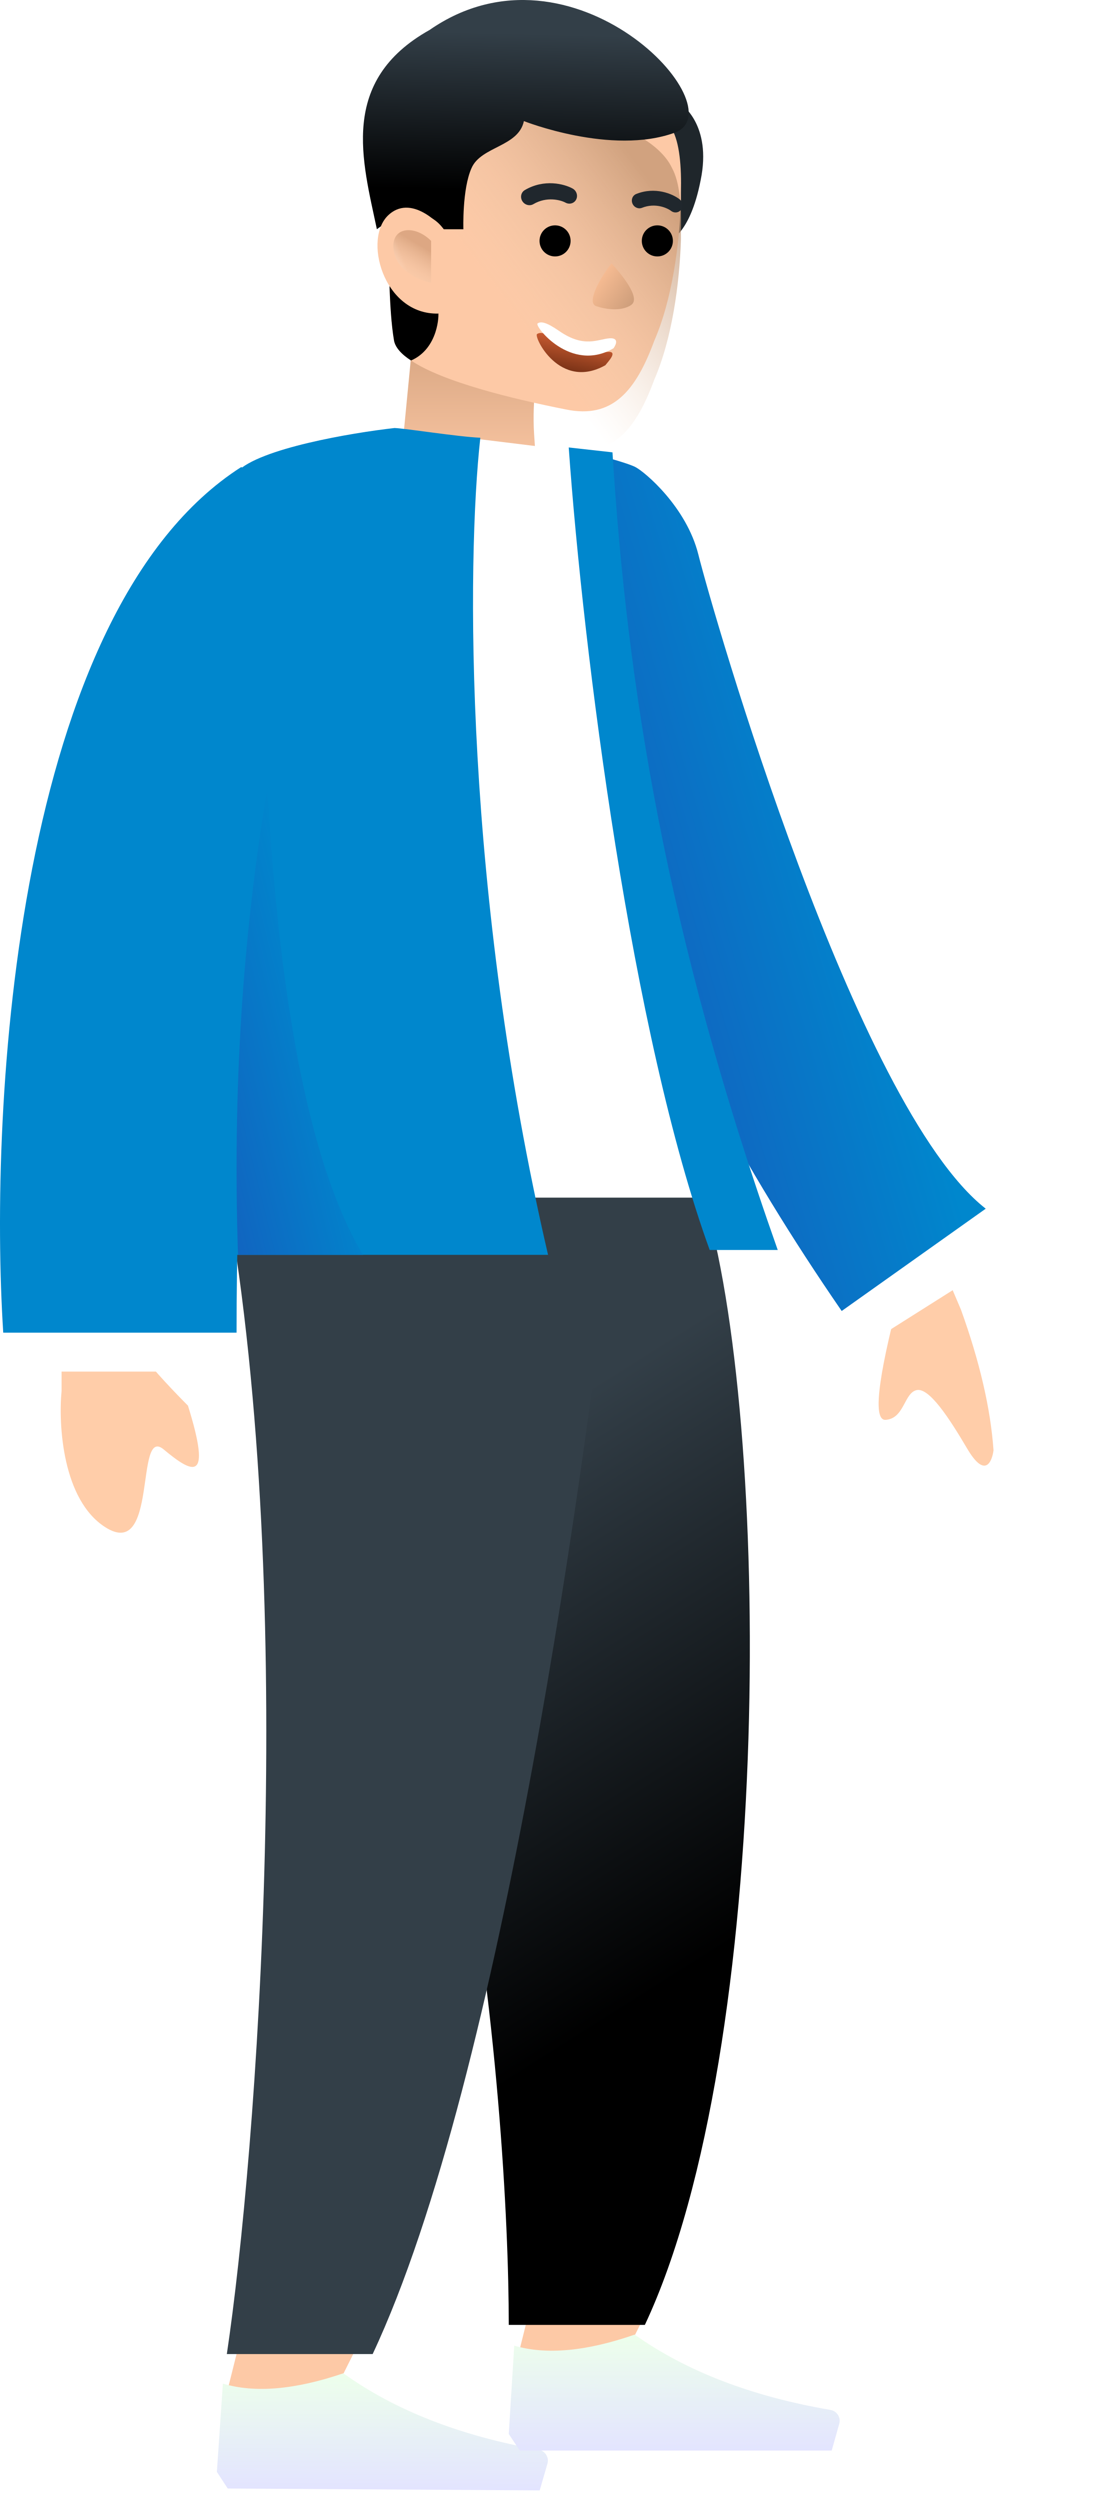 <?xml version="1.0" encoding="UTF-8"?> <svg xmlns="http://www.w3.org/2000/svg" width="115" height="257" viewBox="0 0 115 257" fill="none"> <path d="M70.041 10.701C70.041 10.701 73.258 12.799 72.069 18.532C70.951 24.266 68.713 24.825 68.713 24.825C68.713 24.825 65.357 12.239 70.041 10.701Z" fill="#1F262B"></path> <path d="M55.358 37.411C55.358 37.411 54.707 41.02 54.938 44.613C55.169 48.206 55.358 49.469 55.358 49.469C46.041 48.034 41.477 45.005 41.477 45.005L42.433 35.122C44.321 33.793 49.974 35.803 52.981 36.642C54.379 37.061 55.358 37.411 55.358 37.411Z" fill="url(#paint0_linear)"></path> <path d="M70.041 19.861C70.041 20.14 70.041 20.35 70.041 20.63C69.901 25.175 69.132 30.819 67.3 35.034C65.388 40.224 62.979 43.075 58.224 42.096C52.561 40.977 45.499 39.229 42.282 37.062C41.303 36.432 40.674 35.733 40.534 35.034C40.255 33.426 40.115 31.188 40.045 28.741C39.835 21.399 40.325 12.239 40.325 12.239C47.177 3.709 66.266 7.065 69.132 13.288C69.901 14.687 70.111 17.064 70.041 19.861Z" fill="#FDC9A6"></path> <g filter="url(#filter0_i)"> <path d="M70.041 19.861C70.041 20.14 70.041 20.35 70.041 20.63C69.901 25.175 69.132 30.819 67.3 35.034C65.388 40.224 62.979 43.075 58.224 42.096C52.561 40.977 45.499 39.229 42.282 37.062C41.303 36.432 40.674 35.733 40.534 35.034C40.255 33.426 40.115 31.188 40.045 28.741C39.835 21.399 40.325 12.239 40.325 12.239C47.177 3.709 66.266 7.065 69.132 13.288C69.901 14.687 70.111 17.064 70.041 19.861Z" fill="url(#paint1_linear)" fill-opacity="0.7"></path> </g> <path d="M57.095 26.362C56.213 26.362 55.497 25.646 55.497 24.764C55.497 23.881 56.213 23.166 57.095 23.166C57.977 23.166 58.693 23.881 58.693 24.764C58.693 25.646 57.977 26.362 57.095 26.362Z" fill="black"></path> <path d="M67.616 26.362C66.734 26.362 66.018 25.646 66.018 24.764C66.018 23.881 66.734 23.166 67.616 23.166C68.499 23.166 69.214 23.881 69.214 24.764C69.214 25.646 68.499 26.362 67.616 26.362Z" fill="black"></path> <path fill-rule="evenodd" clip-rule="evenodd" d="M65.056 20.926C65.22 21.319 65.659 21.515 66.037 21.364C67.404 20.818 68.637 21.381 69.028 21.68C69.364 21.937 69.829 21.876 70.067 21.544C70.304 21.211 70.224 20.732 69.888 20.475C69.185 19.937 67.401 19.159 65.442 19.942C65.065 20.093 64.892 20.534 65.056 20.926Z" fill="#20272D"></path> <path fill-rule="evenodd" clip-rule="evenodd" d="M53.726 20.675C53.97 21.073 54.48 21.213 54.864 20.986C56.256 20.165 57.689 20.57 58.163 20.829C58.571 21.053 59.065 20.909 59.267 20.508C59.469 20.107 59.303 19.601 58.895 19.378C58.042 18.911 55.977 18.365 53.981 19.542C53.597 19.769 53.483 20.276 53.726 20.675Z" fill="#20272D"></path> <path d="M64.92 31.354C63.87 32.073 62.154 31.752 61.427 31.502C60.172 31.273 61.789 28.452 62.913 27.079C63.914 28.199 65.969 30.635 64.92 31.354Z" fill="url(#paint2_linear)"></path> <g filter="url(#filter1_d)"> <path d="M62.55 35.169C63.588 35.12 62.559 36.169 62.268 36.546C57.55 39.186 54.87 33.593 55.243 33.341C55.616 33.09 56.232 33.216 57.644 34.162C60.467 36.054 61.253 35.231 62.55 35.169Z" fill="url(#paint3_linear)"></path> </g> <path d="M62.718 34.777C63.682 34.722 63.376 35.44 63.102 35.806C58.705 38.385 54.948 33.498 55.296 33.253C55.644 33.008 56.215 33.126 57.517 34.026C60.123 35.827 61.514 34.846 62.718 34.777Z" fill="white"></path> <path d="M38.767 23.566C38.767 23.566 43.122 20.07 45.639 23.566H47.666C47.666 23.566 47.527 19.441 48.506 17.273C49.484 15.036 53.33 15.106 53.889 12.449C53.889 12.449 62.909 16.015 69.412 13.637C75.915 11.19 58.96 -7.156 44.186 3.081C34.817 8.326 37.298 16.574 38.767 23.566Z" fill="url(#paint4_linear)"></path> <path d="M42.283 37.061C41.304 36.432 40.675 35.733 40.535 35.033C40.255 33.425 40.115 31.188 40.045 28.74L45.08 32.166C45.15 32.236 45.15 35.803 42.283 37.061Z" fill="black"></path> <path d="M45.639 23.566C45.639 23.566 42.562 19.86 40.045 22.028C37.248 24.405 39.416 32.376 45.079 32.236L45.639 23.566Z" fill="#FDC9A6"></path> <g opacity="0.5"> <path d="M44.346 29.065V24.761C42.592 23.008 40.042 23.326 40.52 25.877C40.903 27.917 43.23 28.853 44.346 29.065Z" fill="url(#paint5_linear)"></path> <path d="M44.346 29.065V24.761C42.592 23.008 40.042 23.326 40.52 25.877C40.903 27.917 43.23 28.853 44.346 29.065Z" fill="url(#paint6_linear)"></path> </g> <path d="M53.333 242L54.333 238L54.833 237H66.833L64.333 242H53.333Z" fill="#FDC9A6"></path> <path d="M72.333 123H22.333C47.833 152.5 52.333 217.5 52.333 239H66.333C79.738 210.473 79.333 145.5 72.333 123Z" fill="url(#paint7_linear)"></path> <path d="M23.332 246L24.332 242L24.832 241H36.833L34.333 246H23.332Z" fill="#FDC9A6"></path> <path d="M63.333 123H23.332C30.684 164.926 26.396 221.469 23.332 242H38.333C51.738 213.473 60.45 149.114 63.333 123Z" fill="#333F48"></path> <path fill-rule="evenodd" clip-rule="evenodd" d="M22.308 254.112L22.926 245.037C26.216 246.021 30.347 245.668 35.319 243.976C40.63 247.788 47.33 250.409 55.418 251.84C56.035 251.949 56.447 252.538 56.337 253.155C56.33 253.195 56.321 253.235 56.31 253.274L55.515 256.014L23.424 255.821L22.308 254.112Z" fill="url(#paint8_linear)"></path> <path fill-rule="evenodd" clip-rule="evenodd" d="M52.333 250.214L52.896 241.135C56.192 242.099 60.321 241.721 65.282 240C70.616 243.78 77.332 246.36 85.428 247.742C86.046 247.847 86.461 248.434 86.355 249.052C86.349 249.092 86.34 249.131 86.329 249.17L85.55 251.916H53.459L52.333 250.214Z" fill="url(#paint9_linear)"></path> <path d="M98.849 134.641L97.51 131.493L92.475 133.392C90.26 141.856 89.799 146.046 91.092 145.962C93.03 145.836 92.987 143.202 94.281 142.906C95.576 142.609 97.651 145.806 99.49 148.925C101.33 152.043 102.044 150.261 102.196 149.093C101.894 144.809 100.779 139.992 98.849 134.641Z" fill="#FFCDA9"></path> <path d="M10.833 157C6.433 154.2 6 146.5 6.333 143V137.5H10.833C11.833 137.667 14.033 138.3 14.833 139.5C15.633 140.7 18.166 143.333 19.333 144.5C21.833 152.5 19.833 151.5 16.833 149C13.833 146.5 16.333 160.5 10.833 157Z" fill="#FFCDA9"></path> <rect x="2.333" y="136" width="20" height="5" fill="white"></rect> <path d="M98.855 125.525L101.712 130.286L89.651 137.904L86.794 134.095L98.855 125.525Z" fill="white"></path> <path d="M86.578 134.772L101.394 124.255C87.955 113.737 73.333 63 71.833 57C70.614 52.125 66.333 48.5 65.333 48C64.533 47.6 60.979 46.529 58.552 46.294C54.611 75.256 66.058 104.971 86.578 134.772Z" fill="url(#paint10_linear)"></path> <path fill-rule="evenodd" clip-rule="evenodd" d="M22.777 123.117H74.832C63.507 95.582 60.333 65.746 60.333 46.5L39.926 44C28.338 62.637 25.066 92.332 22.777 123.117Z" fill="white"></path> <path d="M49.408 45C47.051 44.897 41.734 44.04 40.582 44C36.145 44.5 26.693 46.1 24.384 48.5C24.245 70.799 24.333 117.759 24.333 129H56.375C47.717 91.759 48.001 57.633 49.408 45Z" fill="#0087CD"></path> <path d="M29.833 73.5C29.833 58.7 26.5 50.333 24.833 48C1.633 62.8 -1.167 113.5 0.333 137H24.333C24.333 104.2 28 81 29.833 73.5Z" fill="#0087CD"></path> <path fill-rule="evenodd" clip-rule="evenodd" d="M27.508 81C28.816 104.21 32.091 120.21 37.333 129H24.484C23.922 112.301 24.93 96.301 27.508 81V81Z" fill="url(#paint11_linear)"></path> <path d="M73 128.5C65 106.5 60 67.167 58.5 46L63 46.5C64.5 70.5 68.5 96 80 128.5H73Z" fill="#0087CD"></path> <defs> <filter id="filter0_i" x="39.993" y="7.111" width="30.061" height="39.176" filterUnits="userSpaceOnUse" color-interpolation-filters="sRGB"> <feFlood flood-opacity="0" result="BackgroundImageFix"></feFlood> <feBlend mode="normal" in="SourceGraphic" in2="BackgroundImageFix" result="shape"></feBlend> <feColorMatrix in="SourceAlpha" type="matrix" values="0 0 0 0 0 0 0 0 0 0 0 0 0 0 0 0 0 0 127 0" result="hardAlpha"></feColorMatrix> <feOffset dy="4"></feOffset> <feGaussianBlur stdDeviation="2"></feGaussianBlur> <feComposite in2="hardAlpha" operator="arithmetic" k2="-1" k3="1"></feComposite> <feColorMatrix type="matrix" values="0 0 0 0 0.992 0 0 0 0 0.865 0 0 0 0 0.617 0 0 0 0.25 0"></feColorMatrix> <feBlend mode="normal" in2="shape" result="effect1_innerShadow"></feBlend> </filter> <filter id="filter1_d" x="54.209" y="33.228" width="9.795" height="6.024" filterUnits="userSpaceOnUse" color-interpolation-filters="sRGB"> <feFlood flood-opacity="0" result="BackgroundImageFix"></feFlood> <feColorMatrix in="SourceAlpha" type="matrix" values="0 0 0 0 0 0 0 0 0 0 0 0 0 0 0 0 0 0 127 0"></feColorMatrix> <feOffset dy="1"></feOffset> <feGaussianBlur stdDeviation="0.5"></feGaussianBlur> <feColorMatrix type="matrix" values="0 0 0 0 0.896 0 0 0 0 0.681 0 0 0 0 0.504 0 0 0 1 0"></feColorMatrix> <feBlend mode="normal" in2="BackgroundImageFix" result="effect1_dropShadow"></feBlend> <feBlend mode="normal" in="SourceGraphic" in2="effect1_dropShadow" result="shape"></feBlend> </filter> <linearGradient id="paint0_linear" x1="48.417" y1="34.68" x2="48.417" y2="49.469" gradientUnits="userSpaceOnUse"> <stop stop-color="#D6A480"></stop> <stop offset="1" stop-color="#FDC9A6"></stop> </linearGradient> <linearGradient id="paint1_linear" x1="64.987" y1="12.235" x2="49.067" y2="24.342" gradientUnits="userSpaceOnUse"> <stop stop-color="#BF926F"></stop> <stop offset="1" stop-color="#F3D1B5" stop-opacity="0"></stop> </linearGradient> <linearGradient id="paint2_linear" x1="65.909" y1="32.575" x2="61.233" y2="29.321" gradientUnits="userSpaceOnUse"> <stop stop-color="#C09473"></stop> <stop offset="1" stop-color="#F6BB92"></stop> </linearGradient> <linearGradient id="paint3_linear" x1="59.455" y1="33.99" x2="58.81" y2="37.131" gradientUnits="userSpaceOnUse"> <stop stop-color="#C75A30"></stop> <stop offset="1" stop-color="#7B3317"></stop> </linearGradient> <linearGradient id="paint4_linear" x1="50.409" y1="3.346" x2="49.997" y2="19.581" gradientUnits="userSpaceOnUse"> <stop stop-color="#333F48"></stop> <stop offset="1"></stop> </linearGradient> <linearGradient id="paint5_linear" x1="43.113" y1="25.156" x2="41.327" y2="28.163" gradientUnits="userSpaceOnUse"> <stop stop-color="#BD8660"></stop> <stop offset="1" stop-color="#F3D1B5" stop-opacity="0.31"></stop> </linearGradient> <linearGradient id="paint6_linear" x1="39.186" y1="30.242" x2="42.396" y2="29.045" gradientUnits="userSpaceOnUse"> <stop stop-color="white"></stop> <stop offset="1" stop-color="white" stop-opacity="0"></stop> </linearGradient> <linearGradient id="paint7_linear" x1="80.333" y1="196.5" x2="50.333" y2="149" gradientUnits="userSpaceOnUse"> <stop></stop> <stop offset="1" stop-color="#333F48"></stop> </linearGradient> <linearGradient id="paint8_linear" x1="39.389" y1="244.001" x2="39.317" y2="255.917" gradientUnits="userSpaceOnUse"> <stop stop-color="#EDFFEB"></stop> <stop offset="1" stop-color="#E3E4FF"></stop> </linearGradient> <linearGradient id="paint9_linear" x1="69.352" y1="240" x2="69.352" y2="251.916" gradientUnits="userSpaceOnUse"> <stop stop-color="#EDFFEB"></stop> <stop offset="1" stop-color="#E3E4FF"></stop> </linearGradient> <linearGradient id="paint10_linear" x1="61.833" y1="85.5" x2="85.333" y2="78.499" gradientUnits="userSpaceOnUse"> <stop stop-color="#1164C0"></stop> <stop offset="1" stop-color="#0087CD"></stop> </linearGradient> <linearGradient id="paint11_linear" x1="20.333" y1="113.5" x2="35.016" y2="109.862" gradientUnits="userSpaceOnUse"> <stop stop-color="#1164C0"></stop> <stop offset="1" stop-color="#0087CD"></stop> </linearGradient> </defs> </svg> 